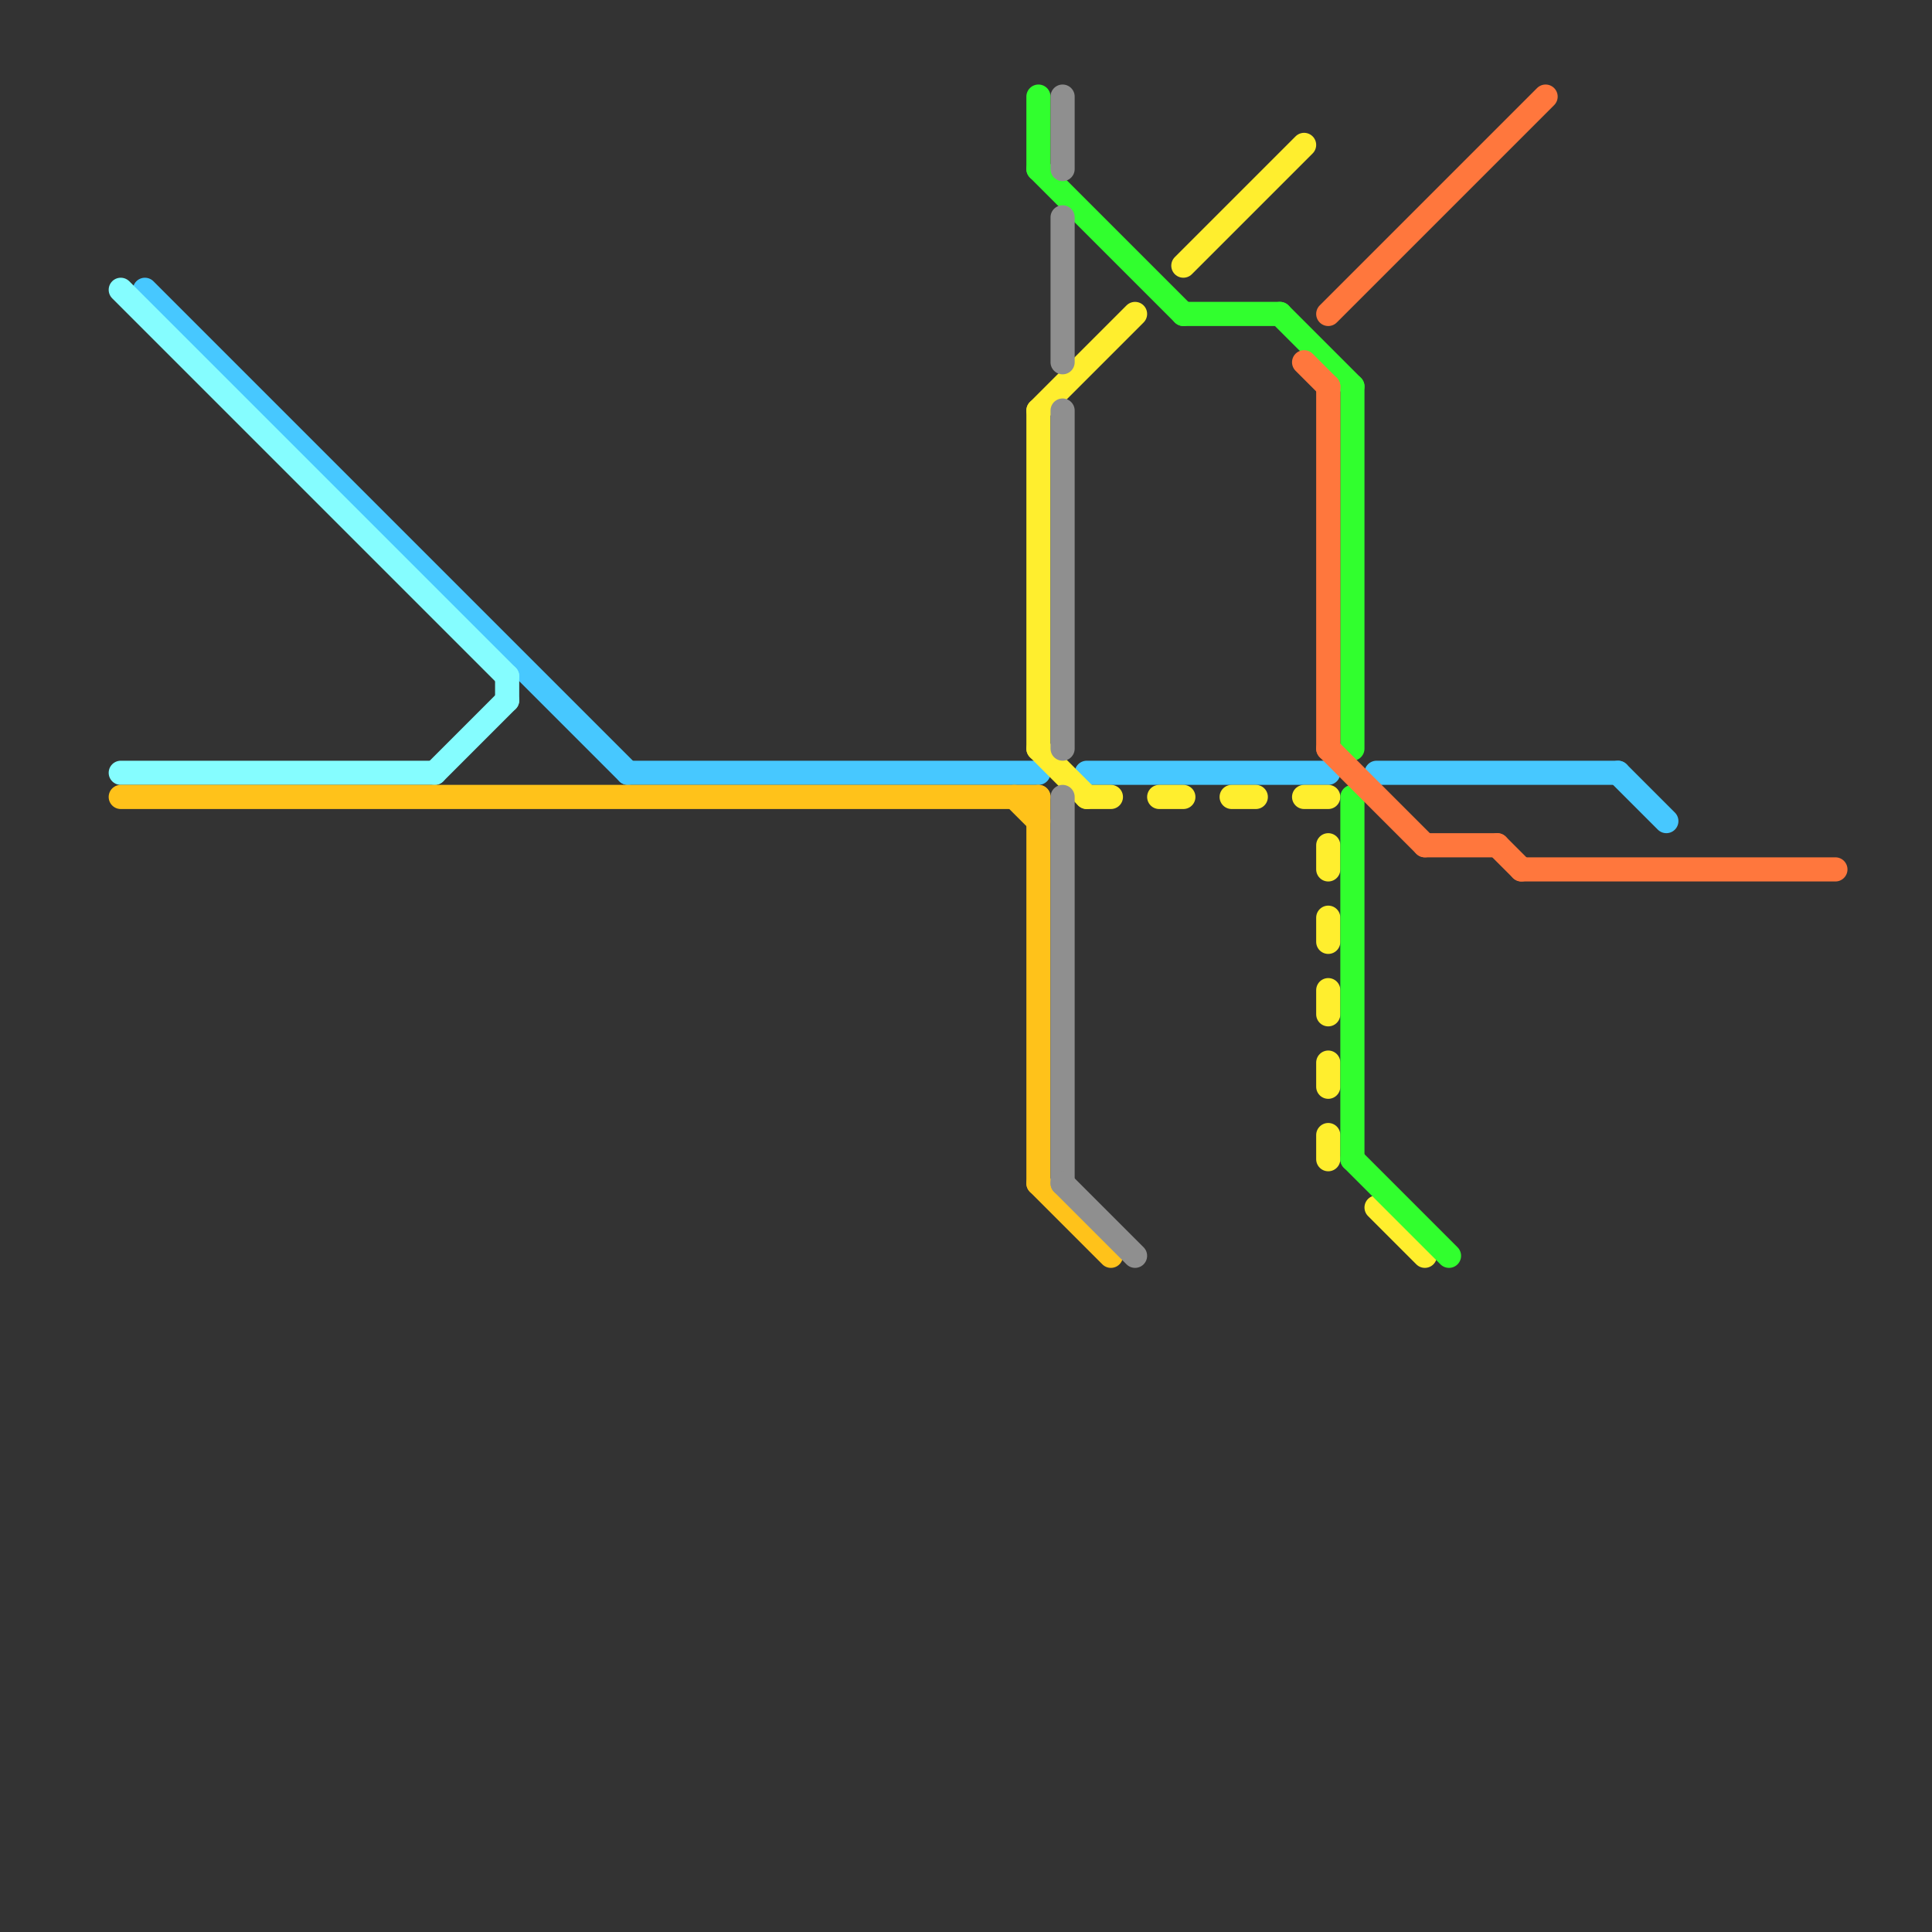 
<svg version="1.1" xmlns="http://www.w3.org/2000/svg" viewBox="0 0 80 80">
<rect x="0" y="0" width="80" height="80" fill="#333333" stroke="none"/>
<style>text { font: 1px Helvetica; font-weight: 600; white-space: pre; dominant-baseline: central; } line { stroke-width: 1; fill: none; stroke-linecap: round; stroke-linejoin: round; } .c0 { stroke: #47c8ff } .c1 { stroke: #85fdff } .c2 { stroke: #ffc21a } .c3 { stroke: #ffee2e } .c4 { stroke: #31ff2e } .c5 { stroke: #8f8f8f } .c6 { stroke: #ff773d }</style><defs><g id="wm-xf"><circle r="1.2" fill="#000"/><circle r="0.9" fill="#fff"/><circle r="0.6" fill="#000"/><circle r="0.3" fill="#fff"/></g><g id="wm"><circle r="0.6" fill="#000"/><circle r="0.3" fill="#fff"/></g></defs><line class="c0" x1="57" y1="32" x2="67" y2="32"/><line class="c0" x1="26" y1="32" x2="43" y2="32"/><line class="c0" x1="45" y1="32" x2="55" y2="32"/><line class="c0" x1="67" y1="32" x2="69" y2="34"/><line class="c0" x1="6" y1="12" x2="26" y2="32"/><line class="c1" x1="5" y1="32" x2="18" y2="32"/><line class="c1" x1="21" y1="28" x2="21" y2="29"/><line class="c1" x1="5" y1="12" x2="21" y2="28"/><line class="c1" x1="18" y1="32" x2="21" y2="29"/><line class="c2" x1="42" y1="33" x2="43" y2="34"/><line class="c2" x1="43" y1="49" x2="46" y2="52"/><line class="c2" x1="43" y1="33" x2="43" y2="49"/><line class="c2" x1="5" y1="33" x2="43" y2="33"/><line class="c3" x1="45" y1="33" x2="46" y2="33"/><line class="c3" x1="43" y1="17" x2="43" y2="31"/><line class="c3" x1="55" y1="38" x2="55" y2="39"/><line class="c3" x1="55" y1="44" x2="55" y2="45"/><line class="c3" x1="55" y1="47" x2="55" y2="48"/><line class="c3" x1="54" y1="33" x2="55" y2="33"/><line class="c3" x1="43" y1="31" x2="45" y2="33"/><line class="c3" x1="48" y1="33" x2="49" y2="33"/><line class="c3" x1="57" y1="50" x2="59" y2="52"/><line class="c3" x1="51" y1="33" x2="52" y2="33"/><line class="c3" x1="55" y1="41" x2="55" y2="42"/><line class="c3" x1="43" y1="17" x2="47" y2="13"/><line class="c3" x1="49" y1="11" x2="54" y2="6"/><line class="c3" x1="55" y1="35" x2="55" y2="36"/><line class="c4" x1="49" y1="13" x2="53" y2="13"/><line class="c4" x1="43" y1="7" x2="49" y2="13"/><line class="c4" x1="43" y1="4" x2="43" y2="7"/><line class="c4" x1="56" y1="33" x2="56" y2="48"/><line class="c4" x1="56" y1="16" x2="56" y2="31"/><line class="c4" x1="56" y1="48" x2="60" y2="52"/><line class="c4" x1="53" y1="13" x2="56" y2="16"/><line class="c5" x1="44" y1="33" x2="44" y2="49"/><line class="c5" x1="44" y1="49" x2="47" y2="52"/><line class="c5" x1="44" y1="17" x2="44" y2="31"/><line class="c5" x1="44" y1="4" x2="44" y2="7"/><line class="c5" x1="44" y1="9" x2="44" y2="15"/><line class="c6" x1="63" y1="36" x2="76" y2="36"/><line class="c6" x1="55" y1="13" x2="64" y2="4"/><line class="c6" x1="55" y1="31" x2="59" y2="35"/><line class="c6" x1="55" y1="16" x2="55" y2="31"/><line class="c6" x1="54" y1="15" x2="55" y2="16"/><line class="c6" x1="59" y1="35" x2="62" y2="35"/><line class="c6" x1="62" y1="35" x2="63" y2="36"/>
</svg>
